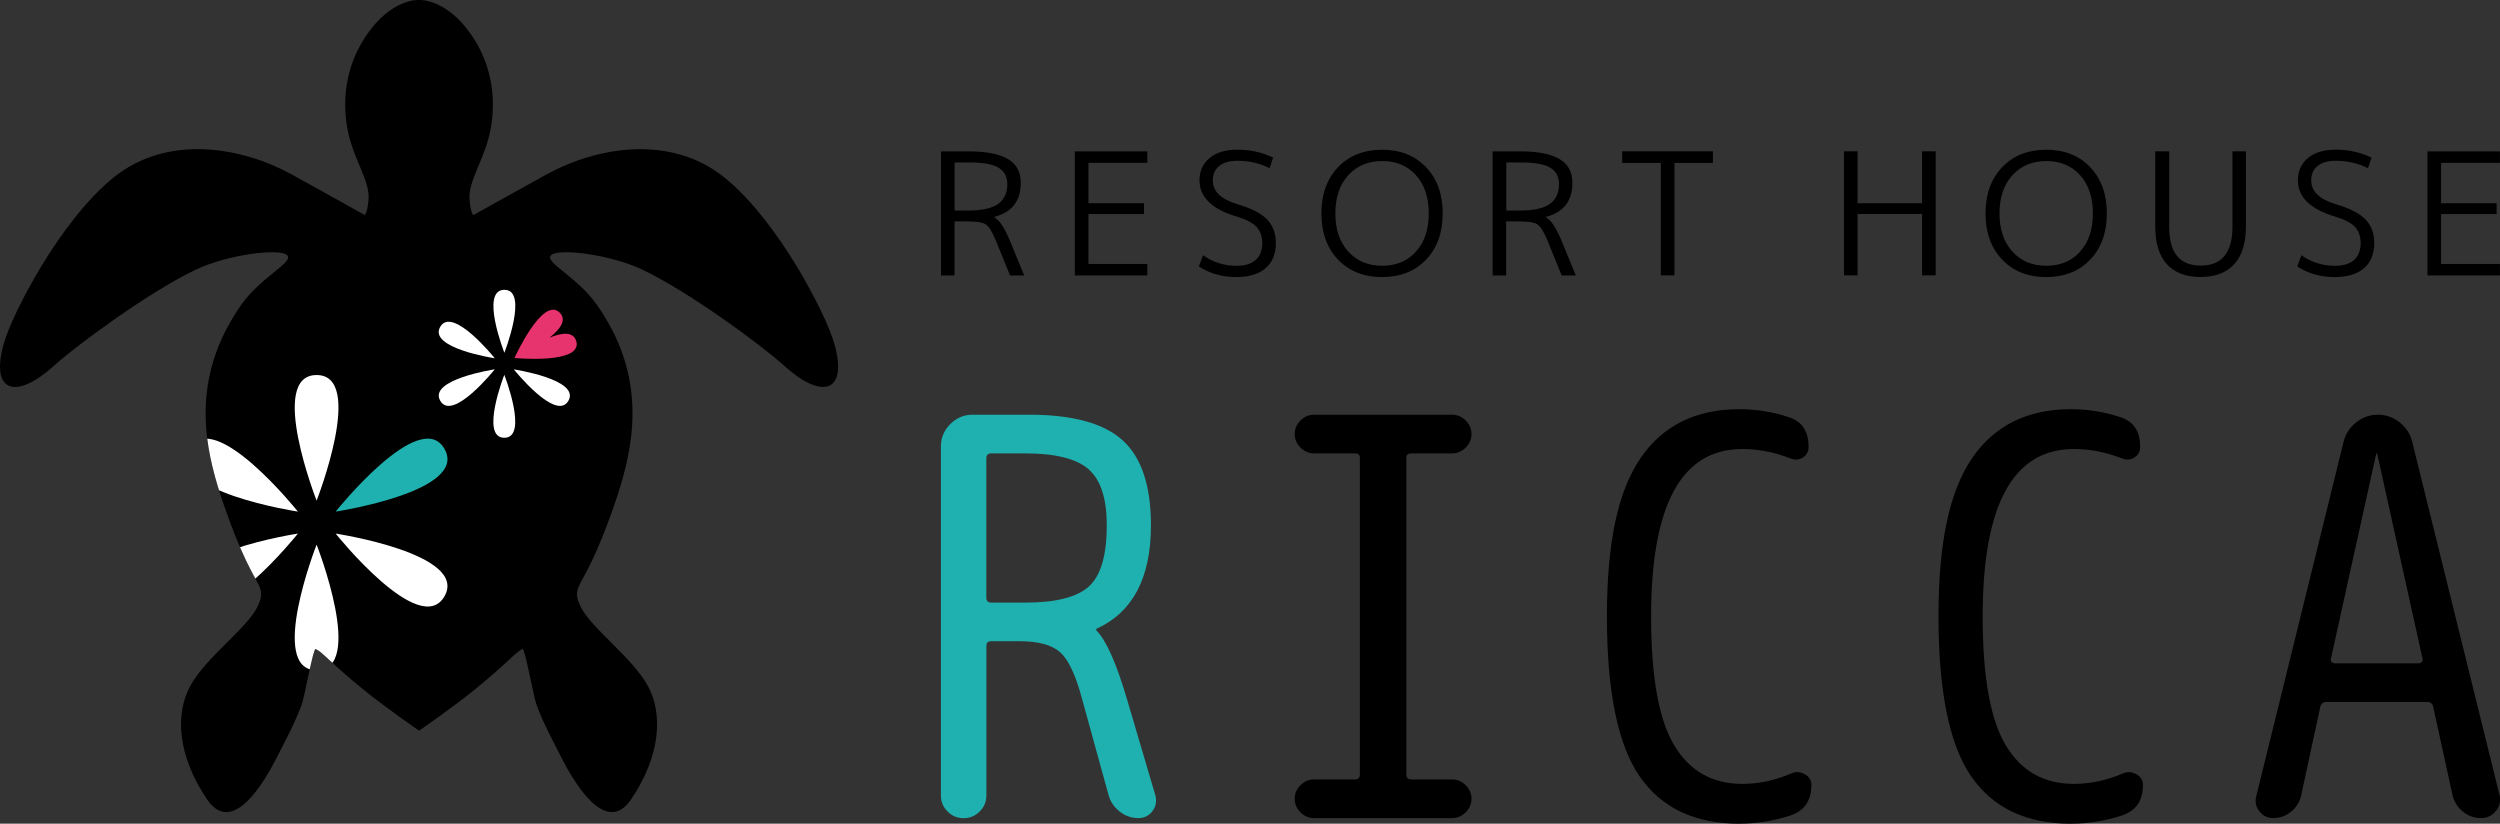<?xml version="1.0" encoding="UTF-8"?>
<svg id="_レイヤー_1" data-name="レイヤー_1" xmlns="http://www.w3.org/2000/svg" version="1.1" xmlns:xlink="http://www.w3.org/1999/xlink" viewBox="0 0 349.1 115.02">
  <rect x="0" y="0" width="349.1" height="115.02" fill="#333333" stroke="none"/>
  <!-- Generator: Adobe Illustrator 29.4.0, SVG Export Plug-In . SVG Version: 2.1.0 Build 152)  -->
  <defs>
    <style>
      .st0 {
        fill: #fff;
      }

      .st1 {
        fill: none;
      }

      .st2 {
        fill: #1fb1af;
      }

      .st3 {
        fill: #e7336e;
      }

      .st4 {
        clip-path: url(#clippath);
      }
    </style>
    <clipPath id="clippath">
      <path class="st1" d="M116.48,47.91c-1.14-4-7.77-17.03-15.33-23.13-7.57-6.1-17.91-4.23-24.82-.43-5.04,2.77-10.19,5.67-10.19,5.67,0,0-.37.07-.57-2.12-.25-2.75,2.28-5.78,3.01-10.25.73-4.47-.08-9.44-3.42-13.67C61.82-.25,58.51,0,58.51,0s-3.31-.26-6.64,3.97c-3.34,4.23-4.15,9.19-3.42,13.67.73,4.47,3.26,7.5,3.01,10.25-.2,2.18-.57,2.12-.57,2.12,0,0-5.15-2.9-10.19-5.67-6.91-3.79-17.25-5.67-24.82.43C8.31,30.88,1.68,43.91.55,47.91c-2,7.01,1.75,7.91,6.98,3.17,3.36-3.04,13.44-10.4,19.84-13.44,4.47-2.12,11.65-3,12.71-2.02,1.06.98-3.66,3.01-6.43,7-2.77,3.99-5.78,10.01-4.72,18.55.45,3.62,1.53,7.15,2.76,10.57.78,2.17,1.66,4.4,2.66,6.51,1.87,3.96,2.77,4.06,1.58,6.52-1.41,2.89-7.11,7-9.3,10.9-2.2,3.91-1.9,9.77,2.28,15.95,3.64,5.37,8.21-2.84,9.71-5.79,1.24-2.43,2.56-4.86,3.5-7.42.45-1.24,1.61-7.92,1.95-7.78.98.41,1.71,1.6,6.59,5.59,3.21,2.62,7.86,5.81,7.86,5.81,0,0,4.65-3.19,7.86-5.81,4.88-3.99,5.61-5.18,6.59-5.59.34-.14,1.5,6.54,1.95,7.78.94,2.56,2.26,4.99,3.5,7.42,1.5,2.94,6.08,11.16,9.71,5.79,4.18-6.18,4.47-12.04,2.28-15.95-2.2-3.91-7.89-8.01-9.3-10.9-1.19-2.45-.29-2.56,1.58-6.52,1-2.11,1.87-4.34,2.66-6.51,1.23-3.42,2.31-6.95,2.76-10.57,1.06-8.54-1.95-14.56-4.72-18.55-2.77-3.99-7.48-6.02-6.43-7,1.06-.98,8.24-.1,12.71,2.02,6.4,3.03,16.47,10.39,19.84,13.44,5.23,4.74,8.98,3.84,6.98-3.17Z"/>
    </clipPath>
  </defs>
  <g>
    <path class="st2" d="M136.8,113.32c-.62.62-1.36.93-2.24.93s-1.62-.31-2.24-.93-.93-1.36-.93-2.24v-48.77c0-1.18.44-2.21,1.31-3.09.87-.87,1.9-1.31,3.09-1.31h7.95c6.07,0,10.42,1.2,13.04,3.59s3.94,6.34,3.94,11.85c0,7.31-2.52,12.12-7.56,14.43-.05,0-.08.05-.08.15v.08c1.39,1.39,2.83,4.63,4.32,9.72l3.94,13.35c.21.82.06,1.56-.42,2.2-.49.64-1.15.96-1.97.96-.98,0-1.85-.31-2.62-.93-.77-.62-1.29-1.39-1.54-2.32l-3.7-13.43c-.88-3.29-1.89-5.45-3.05-6.48-1.16-1.03-3.05-1.54-5.67-1.54h-3.94c-.46,0-.69.21-.69.62v20.91c0,.88-.31,1.62-.93,2.24ZM137.73,64.01v19.45c0,.46.23.69.69.69h4.71c4.32,0,7.3-.76,8.95-2.28,1.65-1.52,2.47-4.36,2.47-8.53,0-3.7-.84-6.3-2.51-7.79-1.67-1.49-4.64-2.24-8.91-2.24h-4.71c-.46,0-.69.23-.69.69Z"/>
    <path d="M189.2,108.84c.46,0,.69-.23.69-.69v-44.22c0-.41-.23-.62-.69-.62h-5.71c-.72,0-1.35-.27-1.89-.81-.54-.54-.81-1.17-.81-1.89s.27-1.35.81-1.89c.54-.54,1.17-.81,1.89-.81h19.29c.72,0,1.35.27,1.89.81.54.54.81,1.17.81,1.89s-.27,1.35-.81,1.89c-.54.54-1.17.81-1.89.81h-5.71c-.46,0-.69.21-.69.62v44.22c0,.46.23.69.69.69h5.71c.72,0,1.35.27,1.89.81.54.54.81,1.17.81,1.89s-.27,1.35-.81,1.89-1.17.81-1.89.81h-19.29c-.72,0-1.35-.27-1.89-.81s-.81-1.17-.81-1.89.27-1.35.81-1.89c.54-.54,1.17-.81,1.89-.81h5.71Z"/>
    <path d="M242.91,115.02c-6.28,0-10.93-2.21-13.97-6.64-3.04-4.42-4.55-11.86-4.55-22.3s1.56-17.49,4.67-22.07c3.11-4.58,7.73-6.87,13.85-6.87,2.42,0,4.76.39,7.02,1.16,1.75.62,2.62,1.98,2.62,4.09,0,.67-.27,1.17-.81,1.5-.54.34-1.12.37-1.74.12-2.21-.87-4.45-1.31-6.71-1.31-8.49,0-12.73,7.79-12.73,23.38,0,8.44,1.08,14.44,3.24,18.02,2.16,3.58,5.32,5.36,9.49,5.36,2.32,0,4.6-.49,6.87-1.47.62-.26,1.23-.22,1.85.12.62.34.93.84.93,1.5,0,2.16-.95,3.58-2.86,4.24-2.32.77-4.71,1.16-7.18,1.16Z"/>
    <path d="M289.21,115.02c-6.28,0-10.93-2.21-13.97-6.64-3.04-4.42-4.55-11.86-4.55-22.3s1.56-17.49,4.67-22.07c3.11-4.58,7.73-6.87,13.85-6.87,2.42,0,4.76.39,7.02,1.16,1.75.62,2.62,1.98,2.62,4.09,0,.67-.27,1.17-.81,1.5-.54.34-1.12.37-1.74.12-2.21-.87-4.45-1.31-6.71-1.31-8.49,0-12.73,7.79-12.73,23.38,0,8.44,1.08,14.44,3.24,18.02,2.16,3.58,5.32,5.36,9.49,5.36,2.32,0,4.6-.49,6.87-1.47.62-.26,1.23-.22,1.85.12.62.34.93.84.93,1.5,0,2.16-.95,3.58-2.86,4.24-2.32.77-4.71,1.16-7.18,1.16Z"/>
    <path d="M317.46,114.24c-.82,0-1.48-.32-1.97-.96-.49-.64-.63-1.35-.42-2.12l12.19-49.47c.26-1.08.84-1.98,1.74-2.7.9-.72,1.92-1.08,3.05-1.08s2.15.36,3.05,1.08c.9.72,1.48,1.62,1.74,2.7l12.19,49.31c.21.82.04,1.57-.5,2.24-.54.67-1.22,1-2.05,1-.98,0-1.84-.31-2.59-.93-.75-.62-1.22-1.39-1.43-2.32l-2.7-12.35c-.1-.41-.39-.62-.85-.62h-14.04c-.46,0-.75.21-.85.62l-2.7,12.5c-.21.88-.67,1.61-1.39,2.2-.72.59-1.54.89-2.47.89ZM331.81,63.39l-6.33,28.63c-.05.15-.01.3.12.42.13.13.27.19.42.19h11.73c.15,0,.3-.06.42-.19.13-.13.17-.27.12-.42l-6.33-28.63c0-.05-.03-.08-.08-.08s-.08.03-.08.08Z"/>
  </g>
  <g>
    <path d="M131.4,38.46v-17.32h3.96c2.35,0,4.13.35,5.35,1.05,1.22.7,1.83,1.82,1.83,3.35,0,2.53-1.24,4.11-3.71,4.75v.05c.7.37,1.4,1.4,2.11,3.08l2.08,5.05h-1.97l-2.04-5c-.48-1.14-.93-1.85-1.34-2.13s-1.24-.42-2.48-.42h-1.9v7.55h-1.9ZM133.29,29.4h1.9c1.91,0,3.3-.3,4.17-.91.86-.61,1.3-1.54,1.3-2.79,0-1.02-.4-1.78-1.2-2.27-.8-.49-2.12-.74-3.96-.74h-2.2v6.72Z"/>
    <path d="M151.99,22.73v5.65h7.76v1.51h-7.76v6.97h8.22v1.6h-10.12v-17.32h10.12v1.6h-8.22Z"/>
    <path d="M172.81,22.45c-1.1,0-1.95.24-2.55.72-.6.48-.9,1.15-.9,2.02,0,1.53,1.13,2.63,3.38,3.31,1.96.57,3.35,1.28,4.18,2.13.83.85,1.24,1.95,1.24,3.31,0,1.53-.48,2.7-1.44,3.52-.96.82-2.32,1.23-4.08,1.23-1.96,0-3.71-.49-5.23-1.48l.58-1.57c1.37.97,2.93,1.47,4.65,1.48,1.17,0,2.07-.27,2.69-.81.62-.54.93-1.33.93-2.36,0-.94-.26-1.69-.79-2.26-.52-.56-1.45-1.05-2.78-1.45-3.46-1.03-5.19-2.72-5.19-5.05,0-1.3.47-2.34,1.4-3.12.93-.78,2.23-1.17,3.9-1.17,1.79,0,3.45.37,4.98,1.11l-.49,1.48c-1.37-.69-2.87-1.04-4.49-1.04Z"/>
    <path d="M199.13,36.26c-1.55,1.62-3.6,2.43-6.14,2.43s-4.59-.81-6.14-2.43-2.33-3.78-2.33-6.46.78-4.84,2.33-6.46c1.55-1.62,3.6-2.43,6.14-2.43s4.59.81,6.14,2.43c1.55,1.62,2.33,3.78,2.33,6.46s-.78,4.84-2.33,6.46ZM188.27,35.13c1.2,1.32,2.77,1.98,4.74,1.98s3.54-.66,4.72-1.98c1.19-1.32,1.78-3.1,1.78-5.33s-.59-4.01-1.78-5.33c-1.19-1.32-2.76-1.98-4.72-1.98s-3.54.66-4.74,1.98c-1.2,1.32-1.8,3.1-1.8,5.33s.6,4.01,1.8,5.33Z"/>
    <path d="M208.43,38.46v-17.32h3.96c2.35,0,4.13.35,5.35,1.05,1.22.7,1.83,1.82,1.83,3.35,0,2.53-1.24,4.11-3.71,4.75v.05c.7.37,1.4,1.4,2.11,3.08l2.08,5.05h-1.97l-2.04-5c-.48-1.14-.93-1.85-1.34-2.13s-1.24-.42-2.48-.42h-1.9v7.55h-1.9ZM210.33,29.4h1.9c1.91,0,3.3-.3,4.17-.91.86-.61,1.3-1.54,1.3-2.79,0-1.02-.4-1.78-1.2-2.27-.8-.49-2.12-.74-3.96-.74h-2.2v6.72Z"/>
    <path d="M226.52,21.13h12.67v1.62h-5.37v15.7h-1.9v-15.7h-5.4v-1.62Z"/>
    <path d="M259.39,21.13v7.25h9.01v-7.25h1.9v17.32h-1.9v-8.57h-9.01v8.57h-1.9v-17.32h1.9Z"/>
    <path d="M291.87,36.26c-1.55,1.62-3.6,2.43-6.14,2.43s-4.59-.81-6.14-2.43-2.33-3.78-2.33-6.46.78-4.84,2.33-6.46c1.55-1.62,3.6-2.43,6.14-2.43s4.59.81,6.14,2.43c1.55,1.62,2.33,3.78,2.33,6.46s-.78,4.84-2.33,6.46ZM281.01,35.13c1.2,1.32,2.77,1.98,4.74,1.98s3.54-.66,4.72-1.98c1.19-1.32,1.78-3.1,1.78-5.33s-.59-4.01-1.78-5.33c-1.19-1.32-2.76-1.98-4.72-1.98s-3.54.66-4.74,1.98c-1.2,1.32-1.8,3.1-1.8,5.33s.6,4.01,1.8,5.33Z"/>
    <path d="M307.29,37.09c2.95,0,4.43-1.78,4.45-5.35v-10.61h1.88v10.51c0,2.32-.55,4.07-1.64,5.26-1.1,1.19-2.66,1.78-4.7,1.78s-3.6-.59-4.69-1.78c-1.09-1.19-1.63-2.94-1.63-5.26v-10.51h1.95v10.61c0,3.57,1.47,5.35,4.4,5.35Z"/>
    <path d="M326.19,22.45c-1.1,0-1.95.24-2.55.72-.6.48-.9,1.15-.9,2.02,0,1.53,1.13,2.63,3.38,3.31,1.96.57,3.35,1.28,4.18,2.13.83.85,1.24,1.95,1.24,3.31,0,1.53-.48,2.7-1.44,3.52-.96.82-2.32,1.23-4.08,1.23-1.96,0-3.71-.49-5.23-1.48l.58-1.57c1.37.97,2.93,1.47,4.65,1.48,1.17,0,2.07-.27,2.69-.81.62-.54.93-1.33.93-2.36,0-.94-.26-1.69-.79-2.26-.52-.56-1.45-1.05-2.78-1.45-3.46-1.03-5.19-2.72-5.19-5.05,0-1.3.47-2.34,1.4-3.12.93-.78,2.23-1.17,3.9-1.17,1.79,0,3.45.37,4.98,1.11l-.49,1.48c-1.37-.69-2.87-1.04-4.49-1.04Z"/>
    <path d="M340.87,22.73v5.65h7.76v1.51h-7.76v6.97h8.22v1.6h-10.12v-17.32h10.12v1.6h-8.22Z"/>
  </g>
  <g>
    <path d="M116.48,47.91c-1.14-4-7.77-17.03-15.33-23.13-7.57-6.1-17.91-4.23-24.82-.43-5.04,2.77-10.19,5.67-10.19,5.67,0,0-.37.07-.57-2.12-.25-2.75,2.28-5.78,3.01-10.25.73-4.47-.08-9.44-3.42-13.67C61.82-.25,58.51,0,58.51,0s-3.31-.26-6.64,3.97c-3.34,4.23-4.15,9.19-3.42,13.67.73,4.47,3.26,7.5,3.01,10.25-.2,2.18-.57,2.12-.57,2.12,0,0-5.15-2.9-10.19-5.67-6.91-3.79-17.25-5.67-24.82.43C8.31,30.88,1.68,43.91.55,47.91c-2,7.01,1.75,7.91,6.98,3.17,3.36-3.04,13.44-10.4,19.84-13.44,4.47-2.12,11.65-3,12.71-2.02,1.06.98-3.66,3.01-6.43,7-2.77,3.99-5.78,10.01-4.72,18.55.45,3.62,1.53,7.15,2.76,10.57.78,2.17,1.66,4.4,2.66,6.51,1.87,3.96,2.77,4.06,1.58,6.52-1.41,2.89-7.11,7-9.3,10.9-2.2,3.91-1.9,9.77,2.28,15.95,3.64,5.37,8.21-2.84,9.71-5.79,1.24-2.43,2.56-4.86,3.5-7.42.45-1.24,1.61-7.92,1.95-7.78.98.41,1.71,1.6,6.59,5.59,3.21,2.62,7.86,5.81,7.86,5.81,0,0,4.65-3.19,7.86-5.81,4.88-3.99,5.61-5.18,6.59-5.59.34-.14,1.5,6.54,1.95,7.78.94,2.56,2.26,4.99,3.5,7.42,1.5,2.94,6.08,11.16,9.71,5.79,4.18-6.18,4.47-12.04,2.28-15.95-2.2-3.91-7.89-8.01-9.3-10.9-1.19-2.45-.29-2.56,1.58-6.52,1-2.11,1.87-4.34,2.66-6.51,1.23-3.42,2.31-6.95,2.76-10.57,1.06-8.54-1.95-14.56-4.72-18.55-2.77-3.99-7.48-6.02-6.43-7,1.06-.98,8.24-.1,12.71,2.02,6.4,3.03,16.47,10.39,19.84,13.44,5.23,4.74,8.98,3.84,6.98-3.17Z"/>
    <g>
      <path class="st3" d="M80.46,47.63c-.4-1.39-2.01-1.18-3.74-.47,1.47-1.15,2.46-2.44,1.46-3.48-2.38-2.46-6.34,6.31-6.34,6.31,0,0,9.58.93,8.63-2.37Z"/>
      <path class="st0" d="M69.09,51.57s-9.34,1.42-7.61,4.4c1.72,2.98,7.61-4.4,7.61-4.4Z"/>
      <path class="st0" d="M70.43,49.26s3.44-8.8,0-8.79,0,8.79,0,8.79Z"/>
      <path class="st0" d="M70.42,52.34s-3.44,8.8,0,8.79c3.44,0,0-8.79,0-8.79Z"/>
      <path class="st0" d="M69.09,50.03s-5.9-7.37-7.62-4.39,7.62,4.39,7.62,4.39Z"/>
      <path class="st0" d="M71.75,51.58s5.9,7.37,7.62,4.39-7.62-4.39-7.62-4.39Z"/>
    </g>
    <g class="st4">
      <g>
        <path class="st0" d="M44.21,69.91s-6.87-17.54,0-17.54,0,17.54,0,17.54Z"/>
        <path class="st0" d="M44.21,76.05s-6.87,17.54,0,17.54,0-17.54,0-17.54Z"/>
        <path class="st0" d="M46.87,74.51s11.76,14.72,15.19,8.77c3.43-5.95-15.19-8.77-15.19-8.77Z"/>
        <path class="st2" d="M46.87,71.44s18.63-2.82,15.19-8.77c-3.43-5.95-15.19,8.77-15.19,8.77Z"/>
        <path class="st0" d="M41.6,74.51s-11.76,14.72-15.19,8.77c-3.43-5.95,15.19-8.77,15.19-8.77Z"/>
        <path class="st0" d="M41.6,71.44s-18.63-2.82-15.19-8.77c3.43-5.95,15.19,8.77,15.19,8.77Z"/>
      </g>
    </g>
  </g>
</svg>